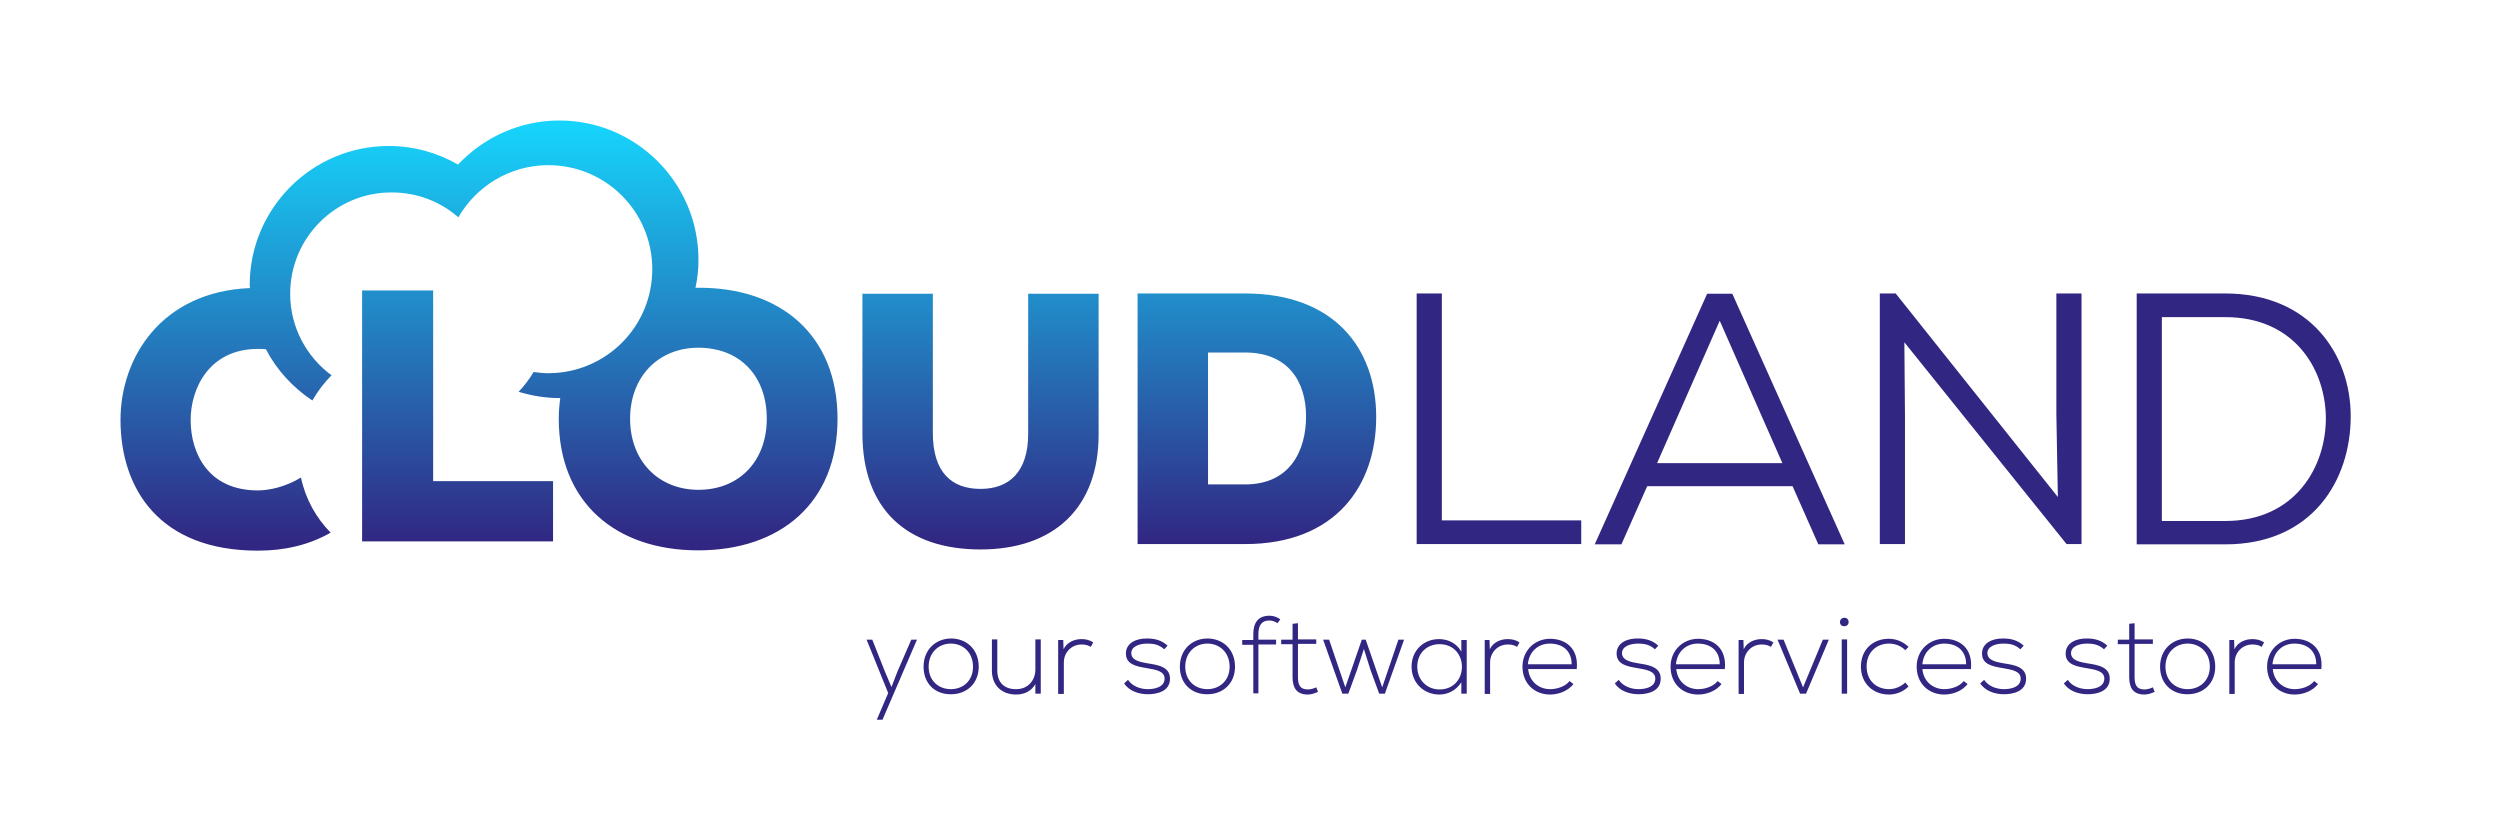 <?xml version="1.0" encoding="utf-8"?>
<!-- Generator: Adobe Illustrator 24.2.0, SVG Export Plug-In . SVG Version: 6.00 Build 0)  -->
<svg version="1.1" id="Layer_1" xmlns="http://www.w3.org/2000/svg" xmlns:xlink="http://www.w3.org/1999/xlink" x="0px" y="0px"
	 viewBox="0 0 834 280" style="enable-background:new 0 0 834 280;" xml:space="preserve">
<style type="text/css">
	.st0{fill:url(#SVGID_1_);}
	.st1{fill:url(#SVGID_2_);}
	.st2{fill:#312783;}
	.st3{fill:#15D9FF;}
	.st4{clip-path:url(#SVGID_4_);fill:#312783;}
	.st5{fill:none;stroke:#15D9FF;stroke-width:8.75;stroke-miterlimit:10;}
	.st6{clip-path:url(#SVGID_6_);fill:#312783;}
	.st7{clip-path:url(#SVGID_8_);}
	.st8{fill:none;stroke:#000000;stroke-width:12.5;}
	.st9{fill:url(#SVGID_9_);}
</style>
<polygon class="st2" points="481,97.9 481,173.6 527.5,173.6 527.5,181.5 472.6,181.5 472.6,97.9 "/>
<path class="st2" d="M552.8,154.5h41.8L573.7,107L552.8,154.5z M598,162.2h-48.5l-8.6,19.4H532l37.5-83.6h8.4l37.5,83.6h-8.8
	L598,162.2z"/>
<polygon class="st2" points="686.5,165.8 686,138 686,97.9 694.4,97.9 694.4,181.5 689.4,181.5 635.3,114.2 635.5,139 635.5,181.5 
	627.1,181.5 627.1,97.9 632.4,97.9 "/>
<g>
	<path class="st2" d="M721.2,173.8h21.2c23.3,0,33.8-18.2,33.5-35c-0.4-16.2-10.9-33-33.5-33h-21.2V173.8z M742.3,97.9
		c28.3,0,41.9,20.3,41.9,41c0,21.2-12.7,42.7-41.9,42.7h-29.5V97.9H742.3z"/>
</g>
<polygon class="st2" points="304,213.4 299.4,224 297.4,229.2 295.2,224 291,213.4 289.1,213.4 296.3,231.2 292.5,240.1 
	294.4,240.1 305.9,213.4 "/>
<g>
	<path class="st2" d="M324.6,222.4c0-4.7-3.3-7.7-7.4-7.7c-4.1,0-7.4,3-7.4,7.7c0,4.7,3.3,7.5,7.4,7.5
		C321.3,229.9,324.6,227.1,324.6,222.4 M308.1,222.4c0-5.7,4.1-9.4,9.2-9.4c5.1,0,9.2,3.6,9.2,9.4c0,5.7-4.1,9.2-9.2,9.2
		C312.1,231.7,308.1,228.2,308.1,222.4"/>
	<path class="st2" d="M345.4,231.4v-3.2c-1.4,2.5-3.9,3.5-6.4,3.5c-4.8,0-8.1-3-8.1-8v-10.4h1.8v10.4c0,4.1,2.5,6.3,6.4,6.2
		c3.7,0,6.3-2.8,6.3-6.6v-10h1.8v18.1H345.4z"/>
	<path class="st2" d="M354.7,213.4l0.1,3.2c1.1-2.4,3.7-3.4,6-3.4c1.4,0,2.7,0.3,3.9,1.1l-0.8,1.5c-0.9-0.6-2-0.8-3.1-0.8
		c-3.4,0-5.9,2.7-5.9,6v10.5H353v-18H354.7z"/>
	<path class="st2" d="M388.4,216.6c-1.8-1.6-3.6-1.9-5.6-1.9c-2.8,0-5.5,1-5.4,3.3c0.1,2.4,3.2,2.9,5.5,3.3c3.2,0.5,7.6,1.1,7.4,5.3
		c-0.1,4-4.2,5-7.4,5s-6.3-1.2-7.9-3.6l1.3-1.2c1.5,2.2,4.2,3.1,6.6,3.1c2.2,0,5.5-0.6,5.6-3.4c0.1-2.6-2.9-3.1-5.9-3.6
		c-3.5-0.6-7-1.2-7-4.9c0-3.5,3.5-5.1,7.2-5c2.6,0,4.9,0.7,6.7,2.4L388.4,216.6z"/>
	<path class="st2" d="M410.2,222.4c0-4.7-3.3-7.7-7.4-7.7c-4.1,0-7.4,3-7.4,7.7c0,4.7,3.3,7.5,7.4,7.5
		C406.8,229.9,410.2,227.1,410.2,222.4 M393.6,222.4c0-5.7,4.1-9.4,9.2-9.4c5.1,0,9.2,3.6,9.2,9.4c0,5.7-4.1,9.2-9.2,9.2
		C397.7,231.7,393.6,228.2,393.6,222.4"/>
	<path class="st2" d="M418.1,231.4v-16.3h-3.7v-1.6h3.7v-1.9c0-3.6,1.4-6.2,5.4-6.2c1.4,0,2.6,0.5,3.6,1.2l-0.9,1.3
		c-1-0.6-1.7-0.9-2.8-0.9c-2.3,0-3.6,1.4-3.6,4.5v1.9h5.9v1.6h-5.9v16.3H418.1z"/>
	<path class="st2" d="M433,207.9v5.4h6.1v1.5H433v11c0,2.4,0.5,4.2,3.3,4.2c0.9,0,1.9-0.3,2.8-0.7l0.6,1.5c-1.1,0.5-2.3,0.9-3.4,0.9
		c-3.8,0-5.1-2.3-5.1-5.8v-11h-3.8v-1.5h3.8v-5.3L433,207.9z"/>
</g>
<polygon class="st2" points="462,231.4 460.1,231.4 457.2,223.5 455,216.5 452.7,223.5 449.8,231.4 447.8,231.4 441.4,213.4 
	443.4,213.4 448.8,229.3 454.3,213.4 455.6,213.4 461.1,229.3 466.5,213.4 468.4,213.4 "/>
<g>
	<path class="st2" d="M472.8,222.4c0,4.5,3.3,7.6,7.4,7.6c10,0,10-15.1,0-15.1C476.1,214.9,472.8,217.8,472.8,222.4 M489.3,213.4v18
		h-1.8v-3.8c-1.8,2.8-4.5,4.1-7.4,4.1c-5,0-9.2-3.8-9.2-9.3c0-5.5,4.1-9.2,9.2-9.2c2.9,0,5.9,1.4,7.4,4.2v-3.9H489.3z"/>
	<path class="st2" d="M496.9,213.4l0.1,3.2c1.1-2.4,3.7-3.4,6-3.4c1.4,0,2.7,0.3,3.9,1.1l-0.8,1.5c-0.9-0.6-2-0.8-3.1-0.8
		c-3.4,0-5.9,2.7-5.9,6v10.5h-1.8v-18H496.9z"/>
	<path class="st2" d="M524.3,221.6c0-4.5-3-6.9-7.3-6.9c-3.7,0-6.9,2.5-7.3,6.9H524.3z M507.9,222.4c0-5.4,4.1-9.3,9.2-9.3
		c5.1,0,9.6,3.1,8.9,10.1h-16.2c0.4,4.2,3.6,6.7,7.3,6.7c2.4,0,5.1-0.9,6.5-2.7l1.3,1c-1.8,2.3-4.9,3.5-7.8,3.5
		C512,231.7,507.9,228.1,507.9,222.4"/>
	<path class="st2" d="M552.1,216.6c-1.8-1.6-3.6-1.9-5.6-1.9c-2.8,0-5.5,1-5.4,3.3c0.1,2.4,3.2,2.9,5.5,3.3c3.2,0.5,7.6,1.1,7.4,5.3
		c-0.1,4-4.2,5-7.4,5c-3.2,0-6.3-1.2-7.9-3.6l1.3-1.2c1.5,2.2,4.2,3.1,6.6,3.1c2.2,0,5.5-0.6,5.6-3.4c0.1-2.6-2.9-3.1-5.9-3.6
		c-3.5-0.6-7-1.2-7-4.9c0-3.5,3.5-5.1,7.2-5c2.6,0,4.9,0.7,6.7,2.4L552.1,216.6z"/>
	<path class="st2" d="M573.7,221.6c0-4.5-3-6.9-7.3-6.9c-3.7,0-6.9,2.5-7.3,6.9H573.7z M557.3,222.4c0-5.4,4.1-9.3,9.2-9.3
		c5.1,0,9.6,3.1,8.9,10.1h-16.2c0.4,4.2,3.6,6.7,7.3,6.7c2.4,0,5.1-0.9,6.5-2.7l1.3,1c-1.8,2.3-4.9,3.5-7.8,3.5
		C561.3,231.7,557.3,228.1,557.3,222.4"/>
	<path class="st2" d="M581.6,213.4l0.1,3.2c1.1-2.4,3.7-3.4,6-3.4c1.4,0,2.7,0.3,3.9,1.1l-0.8,1.5c-0.9-0.6-2-0.8-3.1-0.8
		c-3.4,0-5.9,2.7-5.9,6v10.5h-1.8v-18H581.6z"/>
</g>
<polygon class="st2" points="593,213.4 595,213.4 601.5,229.3 608.1,213.4 610.1,213.4 602.5,231.4 600.5,231.4 "/>
<g>
	<path class="st2" d="M614.4,231.4h1.8v-18.1h-1.8V231.4z M616.7,207.5c0,1.9-2.9,1.9-2.9,0C613.9,205.6,616.7,205.6,616.7,207.5"/>
	<path class="st2" d="M636.7,229c-1.8,1.8-4.2,2.7-6.6,2.7c-5.1,0-9.3-3.6-9.3-9.3c0-5.7,4-9.3,9.3-9.3c2.4,0,4.7,0.9,6.6,2.7
		l-1.1,1.1c-1.5-1.5-3.5-2.2-5.4-2.2c-4.1,0-7.5,2.8-7.5,7.6c0,4.9,3.4,7.6,7.5,7.6c1.9,0,3.9-0.8,5.4-2.2L636.7,229z"/>
	<path class="st2" d="M655.9,221.6c0-4.5-3-6.9-7.3-6.9c-3.7,0-6.9,2.5-7.3,6.9H655.9z M639.4,222.4c0-5.4,4.1-9.3,9.2-9.3
		s9.6,3.1,8.9,10.1h-16.2c0.4,4.2,3.6,6.7,7.3,6.7c2.4,0,5.1-0.9,6.5-2.7l1.3,1c-1.8,2.3-4.9,3.5-7.8,3.5
		C643.5,231.7,639.4,228.1,639.4,222.4"/>
	<path class="st2" d="M674,216.6c-1.8-1.6-3.6-1.9-5.6-1.9c-2.8,0-5.5,1-5.4,3.3c0.1,2.4,3.2,2.9,5.5,3.3c3.2,0.5,7.6,1.1,7.4,5.3
		c-0.1,4-4.2,5-7.4,5c-3.2,0-6.3-1.2-7.9-3.6l1.3-1.2c1.5,2.2,4.2,3.1,6.6,3.1c2.2,0,5.5-0.6,5.6-3.4c0.1-2.6-2.9-3.1-5.9-3.6
		c-3.5-0.6-7-1.2-7-4.9c0-3.5,3.5-5.1,7.2-5c2.6,0,4.9,0.7,6.7,2.4L674,216.6z"/>
	<path class="st2" d="M701.9,216.6c-1.8-1.6-3.6-1.9-5.6-1.9c-2.8,0-5.5,1-5.4,3.3c0.1,2.4,3.2,2.9,5.5,3.3c3.2,0.5,7.6,1.1,7.4,5.3
		c-0.1,4-4.2,5-7.4,5c-3.2,0-6.3-1.2-7.9-3.6l1.3-1.2c1.5,2.2,4.2,3.1,6.6,3.1c2.2,0,5.5-0.6,5.6-3.4c0.1-2.6-2.9-3.1-5.9-3.6
		c-3.5-0.6-7-1.2-7-4.9c0-3.5,3.5-5.1,7.2-5c2.6,0,4.9,0.7,6.7,2.4L701.9,216.6z"/>
	<path class="st2" d="M712.1,207.9v5.4h6.1v1.5h-6.1v11c0,2.4,0.5,4.2,3.3,4.2c0.9,0,1.9-0.3,2.8-0.7l0.6,1.5
		c-1.1,0.5-2.3,0.9-3.4,0.9c-3.8,0-5.1-2.3-5.1-5.8v-11h-3.8v-1.5h3.8v-5.3L712.1,207.9z"/>
	<path class="st2" d="M737.2,222.4c0-4.7-3.3-7.7-7.4-7.7c-4.1,0-7.4,3-7.4,7.7c0,4.7,3.3,7.5,7.4,7.5
		C733.8,229.9,737.2,227.1,737.2,222.4 M720.6,222.4c0-5.7,4.1-9.4,9.2-9.4c5.1,0,9.2,3.6,9.2,9.4c0,5.7-4.1,9.2-9.2,9.2
		C724.7,231.7,720.6,228.2,720.6,222.4"/>
	<path class="st2" d="M745.3,213.4l0.1,3.2c1.1-2.4,3.7-3.4,6-3.4c1.4,0,2.7,0.3,3.9,1.1l-0.8,1.5c-0.9-0.6-2-0.8-3.1-0.8
		c-3.4,0-5.9,2.7-5.9,6v10.5h-1.8v-18H745.3z"/>
	<path class="st2" d="M772.7,221.6c0-4.5-3-6.9-7.3-6.9c-3.7,0-6.9,2.5-7.3,6.9H772.7z M756.3,222.4c0-5.4,4.1-9.3,9.2-9.3
		s9.6,3.1,8.9,10.1h-16.2c0.4,4.2,3.6,6.7,7.3,6.7c2.4,0,5.1-0.9,6.5-2.7l1.3,1c-1.8,2.3-4.9,3.5-7.8,3.5
		C760.4,231.7,756.3,228.1,756.3,222.4"/>
	<linearGradient id="SVGID_1_" gradientUnits="userSpaceOnUse" x1="249.707" y1="37.569" x2="249.707" y2="181.144">
		<stop  offset="0" style="stop-color:#15D9FF"/>
		<stop  offset="0.998" style="stop-color:#312783"/>
	</linearGradient>
	<path class="st0" d="M255.8,139.7c0-14.3-9-23.7-22.8-23.7c-13.5,0-22.8,9.8-22.8,23.7c0,14,9.4,23.7,22.8,23.7
		C246.8,163.4,255.8,153.6,255.8,139.7 M279.4,139.7c0,28-19,43.9-46.5,43.9c-27.4,0-46.5-15.9-46.5-43.9c0-2.4,0.2-4.6,0.5-6.9
		c-0.1,0-0.1,0-0.2,0c-4.8,0-9.4-0.8-13.7-2.1c1.9-2,3.6-4.2,5-6.6c1.6,0.2,3.2,0.4,4.9,0.4c19.2,0,34.7-15.5,34.7-34.7
		c0-19.2-15.5-34.7-34.7-34.7c-12.8,0-24,7-30,17.4c-5.9-5.2-13.7-8.3-22.2-8.3C112,64.1,96.8,79.3,96.8,98
		c0,11.2,5.5,21.1,13.8,27.2c-2.5,2.5-4.6,5.3-6.4,8.4c-6.5-4.3-11.9-10.2-15.5-17.1c-0.9-0.1-1.8-0.1-2.7-0.1
		c-16.1,0-22.5,13.1-22.4,24c0.1,10.9,5.9,23.2,22.4,23.2c4.1,0,9.5-1.3,14.4-4.3c1.5,7.1,5,13.4,9.9,18.4c-7.4,4.2-15.5,6-24.3,6
		c-32.9,0-45.7-20.7-45.8-43.4c-0.1-20.9,13.6-43,43.2-44.2c0-0.3-0.1-0.7-0.1-1c0-25.6,20.8-46.4,46.4-46.4
		c8.4,0,16.3,2.3,23.1,6.2c8.5-9,20.5-14.7,33.8-14.7c25.6,0,46.4,20.8,46.4,46.4c0,3.2-0.3,6.4-1,9.4c0.3,0,0.5,0,0.8,0
		C260.4,95.8,279.4,111.8,279.4,139.7 M144.5,96.9h-23.7v83.7h63.7v-20.1h-40V96.9z M435.7,138.9c0-11.5-5.9-21.3-20.3-21.3h-12.4
		v44h12.4C430.4,161.6,435.7,150.3,435.7,138.9 M459.1,139.1c0,23.1-13.7,42.4-43.7,42.4h-35.9V97.9h35.9
		C444.9,97.9,459.1,116,459.1,139.1 M343,98h23.5v46.7c0.1,24.7-14.9,38.6-39.4,38.6c-24.5,0-39.4-13.3-39.4-38.8V98h23.5v46.5
		c0,13.1,6.3,18.6,15.9,18.6c9.6,0,15.9-5.7,15.9-18.4V98z"/>
</g>
</svg>
